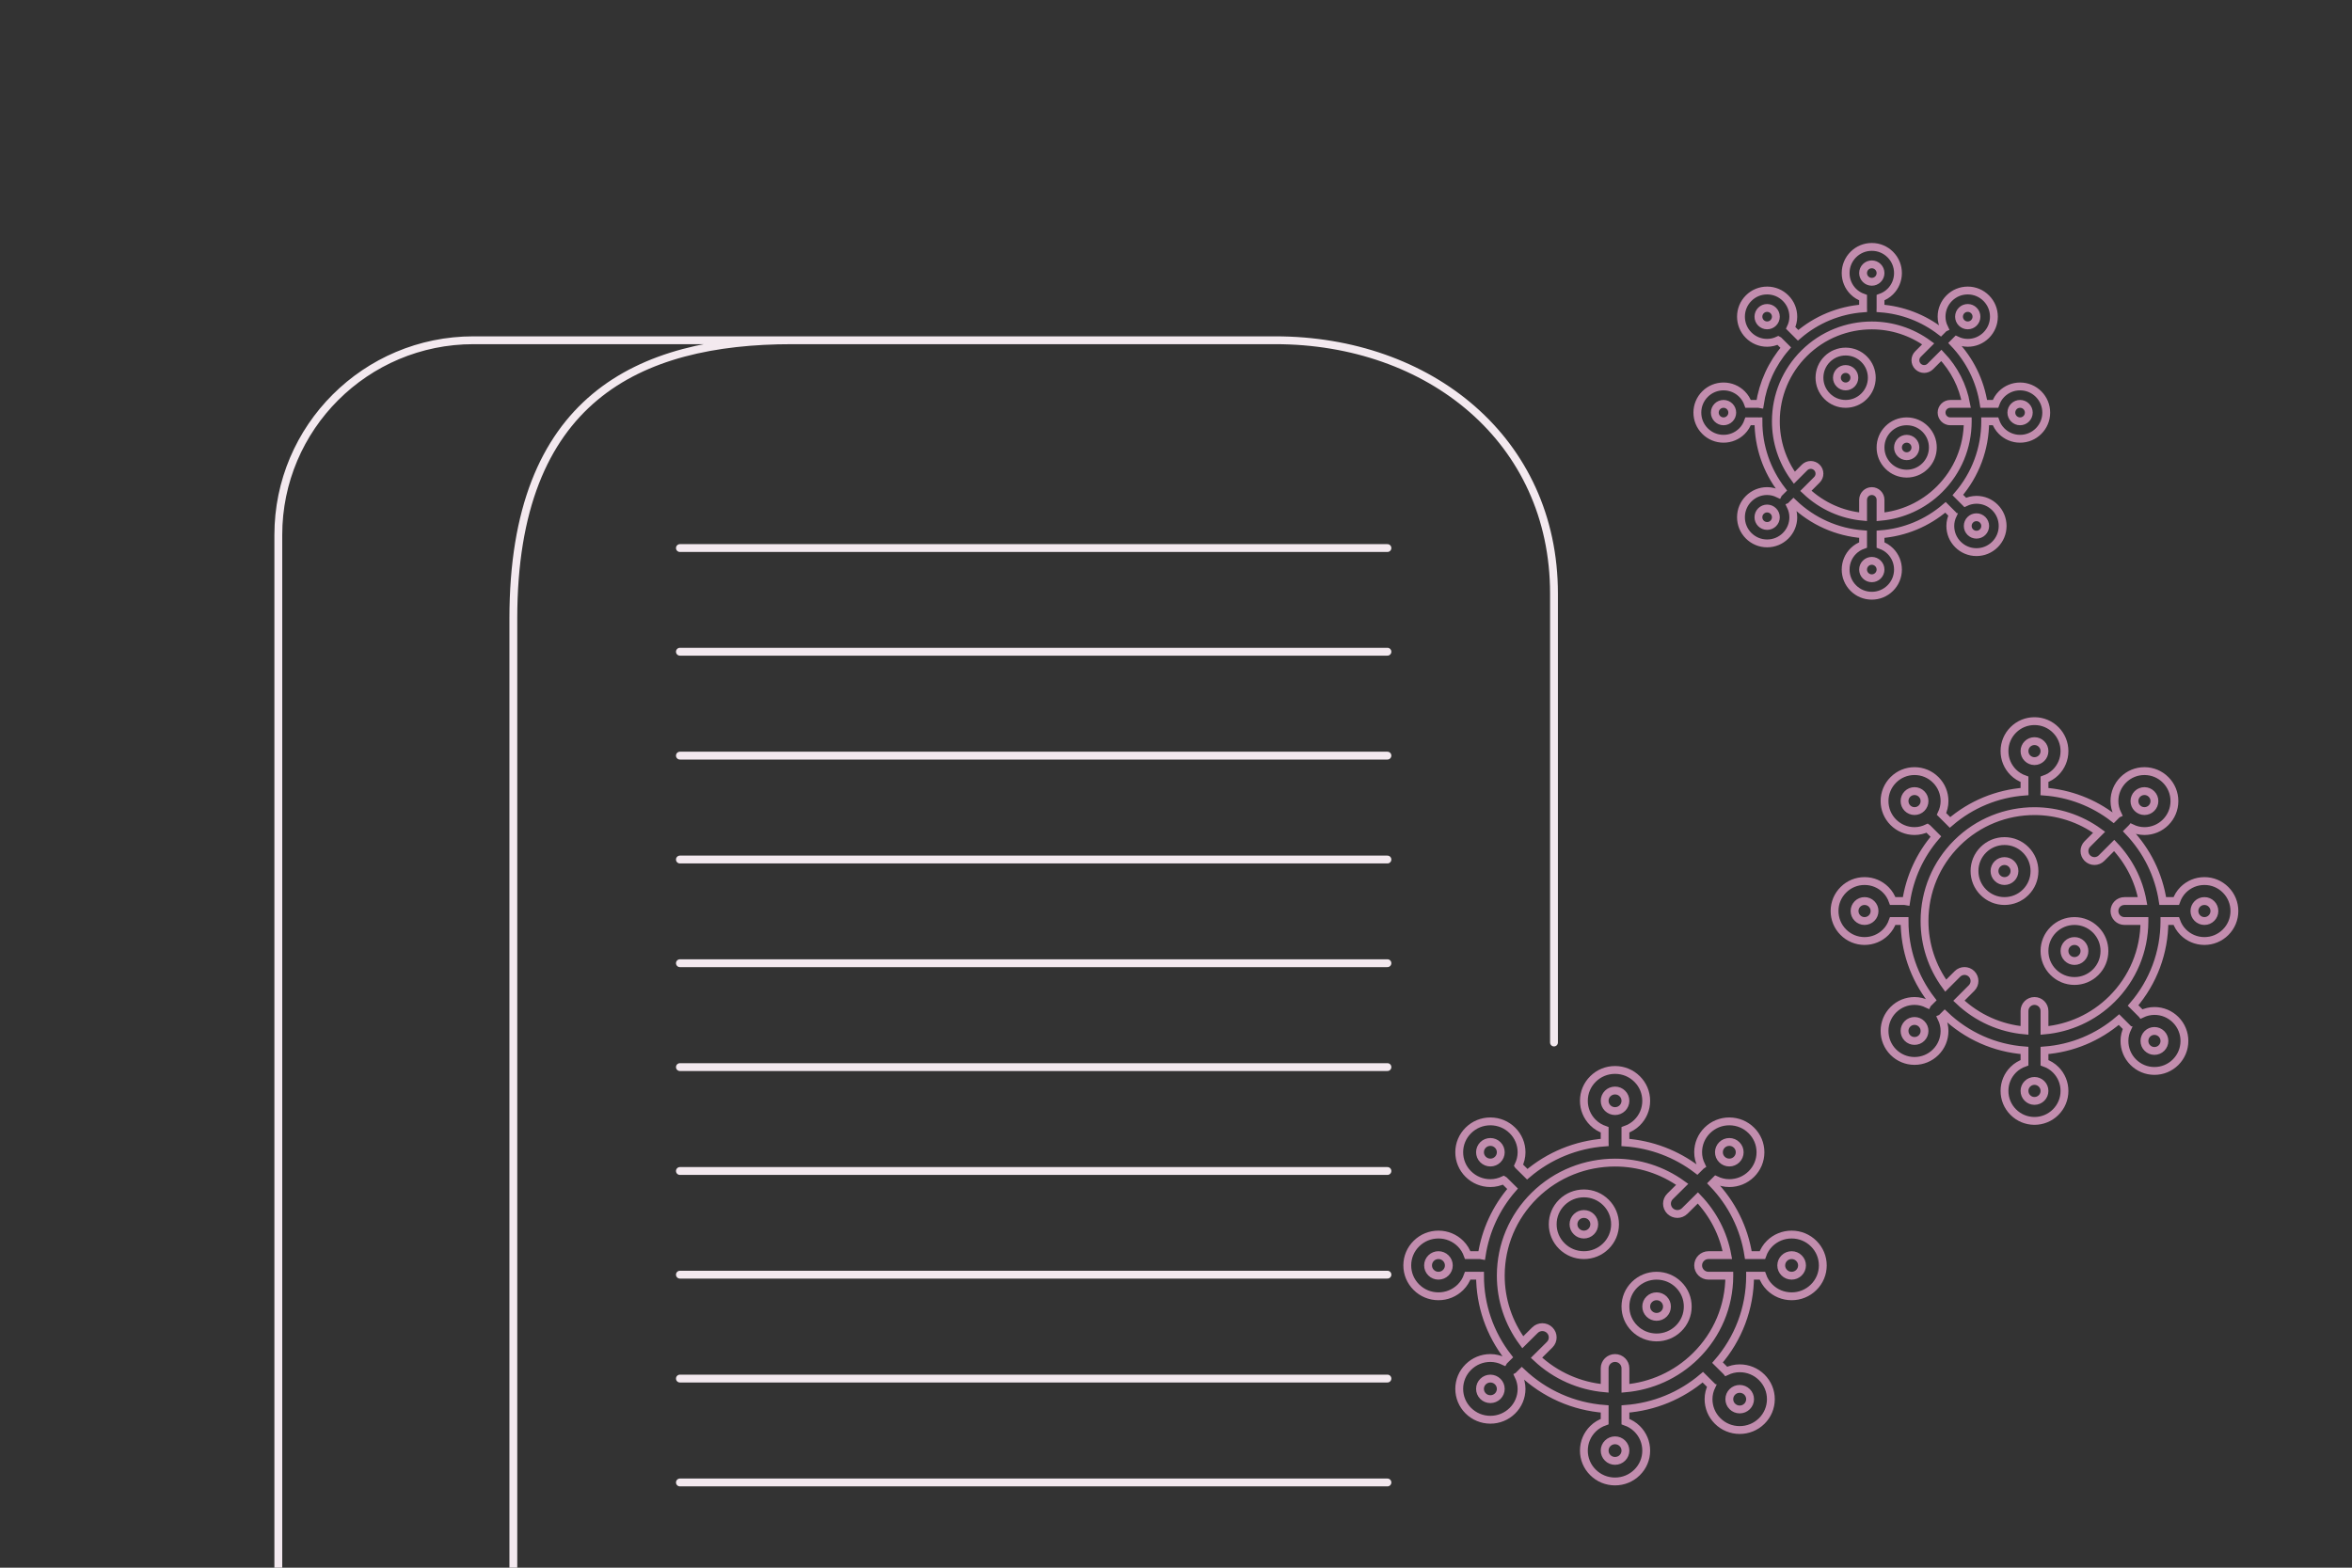 <svg width="600" height="400" viewBox="0 0 600 400" fill="none" xmlns="http://www.w3.org/2000/svg">
<rect x="0" y="0" width="600" height="400" fill="#333333" stroke="none"/>
<g clip-path="url(#clip0_11202_14)">
<path d="M396.427 413.223C396.427 452.411 364.593 484.18 325.323 484.18H202.058C162.789 484.18 130.955 452.411 130.955 413.223V157.775C130.955 101.766 162.789 86.817 202.058 86.817H325.323C364.593 86.817 396.427 112.251 396.427 151.44V266M286.7 484.18H120.773C93.298 484.18 71 461.928 71 434.51V136.488C71 109.07 93.298 86.817 120.773 86.817H203.736H286.7M130.955 484.18V510.69M369.863 484.18V510.69" stroke="#F3E9EF" stroke-width="2" stroke-miterlimit="10" stroke-linecap="round"/>
<path d="M173.447 139.837H353.936M173.447 166.29H353.936M173.447 192.8H353.936M173.447 219.31H353.936M173.447 245.763H353.936M173.447 272.273H353.936M173.447 298.782H353.936M173.447 325.235H353.936M173.447 351.745H353.936M173.447 378.255H353.936M173.447 404.708H353.936M173.447 431.218H353.936" stroke="#F3E9EF" stroke-width="2" stroke-miterlimit="10" stroke-linecap="round"/>
<path d="M516.893 106.853C516.476 107.27 515.917 107.502 515.327 107.502H515.319C514.725 107.498 514.166 107.266 513.745 106.841C513.328 106.424 513.096 105.861 513.1 105.267C513.104 104.673 513.336 104.114 513.757 103.697C514.174 103.28 514.733 103.052 515.327 103.052H515.331C515.925 103.052 516.484 103.284 516.901 103.709C517.322 104.13 517.554 104.689 517.55 105.283C517.546 105.877 517.314 106.436 516.893 106.853ZM501.977 107.573C501.953 114.108 499.392 120.247 494.757 124.858C490.559 129.033 485.208 131.366 479.727 131.862V127.526C479.727 126.298 478.732 125.299 477.5 125.299C476.268 125.299 475.277 126.298 475.277 127.526V131.854C469.973 131.374 464.811 129.159 460.68 125.244L463.497 122.423C464.366 121.553 464.366 120.148 463.497 119.279C462.631 118.409 461.223 118.409 460.353 119.279L457.737 121.895C454.679 117.713 453.011 112.704 453.027 107.427C453.047 100.892 455.608 94.753 460.243 90.142C465.012 85.404 471.256 83.036 477.5 83.036C482.564 83.036 487.616 84.621 491.889 87.738L489.276 90.35C488.407 91.22 488.407 92.629 489.276 93.498C489.713 93.931 490.279 94.151 490.85 94.151C491.421 94.151 491.987 93.931 492.424 93.498L495.245 90.677C498.542 94.151 500.714 98.421 501.56 103.052H497.527C496.295 103.052 495.3 104.047 495.3 105.275C495.3 106.503 496.295 107.502 497.527 107.502H501.973C501.973 107.526 501.977 107.549 501.977 107.573ZM504.2 131.976H504.208C504.798 131.976 505.357 132.212 505.778 132.633C506.195 133.054 506.427 133.613 506.427 134.207C506.423 134.801 506.191 135.36 505.77 135.781C505.349 136.198 504.794 136.426 504.2 136.426H504.192C503.598 136.426 503.043 136.19 502.622 135.769C502.201 135.348 501.973 134.789 501.977 134.195C501.977 133.601 502.209 133.042 502.63 132.621C503.051 132.204 503.606 131.976 504.2 131.976ZM479.07 146.905C478.649 147.322 478.094 147.55 477.5 147.55H477.492C476.902 147.55 476.343 147.318 475.922 146.893C475.505 146.476 475.273 145.913 475.277 145.319C475.277 144.725 475.509 144.166 475.93 143.749C476.351 143.332 476.906 143.1 477.5 143.1H477.508C478.102 143.104 478.657 143.336 479.078 143.761C479.499 144.178 479.727 144.736 479.727 145.331C479.723 145.929 479.491 146.487 479.07 146.905ZM452.37 133.554C451.949 133.971 451.394 134.199 450.8 134.199H450.792C450.202 134.199 449.643 133.967 449.222 133.546C448.805 133.121 448.573 132.562 448.577 131.968C448.577 131.374 448.809 130.815 449.23 130.398C449.651 129.981 450.206 129.749 450.8 129.749H450.808C451.402 129.753 451.961 129.985 452.378 130.41C452.799 130.827 453.027 131.39 453.027 131.984C453.023 132.578 452.791 133.137 452.37 133.554ZM450.8 83.024H450.792C450.202 83.024 449.643 82.788 449.222 82.367C448.805 81.946 448.573 81.387 448.577 80.793C448.577 80.199 448.809 79.64 449.23 79.219C449.651 78.802 450.206 78.574 450.8 78.574H450.808C451.402 78.574 451.961 78.81 452.378 79.231C452.799 79.652 453.027 80.211 453.027 80.805C453.023 81.399 452.791 81.958 452.37 82.379C451.949 82.796 451.394 83.024 450.8 83.024ZM475.93 68.096C476.351 67.678 476.906 67.45 477.5 67.45H477.508C478.102 67.45 478.657 67.682 479.078 68.107C479.499 68.528 479.727 69.087 479.727 69.681C479.723 70.275 479.491 70.834 479.07 71.251C478.649 71.668 478.094 71.9 477.5 71.9H477.492C476.902 71.897 476.343 71.664 475.922 71.243C475.505 70.822 475.273 70.263 475.277 69.669C475.277 69.071 475.509 68.516 475.93 68.096ZM500.407 79.219C500.824 78.802 501.383 78.574 501.977 78.574H501.981C502.575 78.574 503.134 78.81 503.551 79.231C503.972 79.652 504.204 80.211 504.2 80.805C504.2 81.399 503.964 81.958 503.543 82.379C503.126 82.796 502.567 83.024 501.977 83.024H501.969C501.375 83.024 500.816 82.788 500.399 82.367C499.978 81.946 499.75 81.387 499.75 80.793C499.754 80.199 499.986 79.64 500.407 79.219ZM441.247 106.853C440.826 107.27 440.267 107.502 439.677 107.502H439.669C439.075 107.498 438.516 107.266 438.099 106.841C437.678 106.424 437.45 105.861 437.45 105.267C437.454 104.673 437.686 104.114 438.107 103.697C438.528 103.28 439.083 103.052 439.677 103.052H439.681C440.275 103.052 440.834 103.284 441.255 103.709C441.672 104.13 441.904 104.689 441.9 105.283C441.9 105.877 441.668 106.436 441.247 106.853ZM520.056 100.569C518.801 99.306 517.129 98.606 515.343 98.602H515.327C513.549 98.602 511.88 99.29 510.617 100.541C509.897 101.258 509.386 102.119 509.055 103.052H506.053C505.16 97.232 502.528 91.85 498.393 87.529L499.097 86.821C499.105 86.817 499.105 86.809 499.109 86.805C499.99 87.226 500.95 87.47 501.953 87.474H501.977C503.751 87.474 505.42 86.785 506.683 85.534C507.946 84.275 508.646 82.603 508.65 80.82C508.654 79.034 507.965 77.358 506.706 76.095C505.451 74.828 503.779 74.131 501.993 74.124H501.977C500.199 74.124 498.53 74.812 497.267 76.067C496.004 77.323 495.304 78.999 495.3 80.781C495.296 81.8 495.544 82.772 495.973 83.665C495.965 83.669 495.957 83.669 495.953 83.677L495.072 84.558C490.626 81.139 485.334 79.105 479.703 78.684C479.703 78.644 479.727 78.613 479.727 78.574V75.945C480.644 75.619 481.494 75.115 482.206 74.407C483.473 73.152 484.173 71.475 484.177 69.693C484.181 67.911 483.492 66.23 482.233 64.967C480.978 63.704 479.306 63.004 477.52 63H477.5C475.722 63 474.053 63.689 472.794 64.94C471.527 66.199 470.831 67.871 470.827 69.654C470.819 71.44 471.512 73.116 472.767 74.379C473.483 75.103 474.344 75.615 475.277 75.945V78.574C475.277 78.613 475.297 78.644 475.297 78.68C469.143 79.14 463.383 81.529 458.701 85.55L456.824 83.677C456.82 83.669 456.812 83.669 456.808 83.665C457.229 82.784 457.473 81.824 457.477 80.82C457.481 79.034 456.792 77.358 455.533 76.095C454.278 74.828 452.602 74.131 450.82 74.124H450.8C449.022 74.124 447.353 74.812 446.094 76.067C444.831 77.323 444.131 78.999 444.127 80.781C444.123 82.564 444.812 84.244 446.067 85.507C447.326 86.77 448.998 87.47 450.78 87.474H450.8C451.815 87.474 452.779 87.226 453.664 86.805C453.672 86.809 453.672 86.817 453.676 86.821L455.549 88.694C452.004 92.817 449.746 97.787 448.939 103.123C448.817 103.103 448.703 103.052 448.577 103.052H445.949C445.622 102.131 445.118 101.281 444.406 100.569C443.151 99.306 441.479 98.606 439.697 98.602H439.677C437.899 98.602 436.23 99.29 434.971 100.541C433.704 101.797 433.004 103.473 433 105.255C432.996 107.038 433.685 108.718 434.944 109.981C436.199 111.248 437.871 111.944 439.657 111.952H439.677C441.455 111.952 443.12 111.264 444.383 110.008C445.103 109.292 445.618 108.431 445.945 107.502H448.577C448.577 107.502 448.577 107.498 448.581 107.498C448.581 113.939 450.694 120.046 454.558 125.075L453.676 125.952C453.672 125.96 453.672 125.964 453.668 125.972C452.787 125.551 451.827 125.303 450.82 125.299H450.8C449.022 125.299 447.353 125.991 446.094 127.243C444.831 128.498 444.131 130.174 444.127 131.956C444.123 133.739 444.812 135.419 446.067 136.682C447.326 137.945 448.998 138.645 450.78 138.649H450.8C452.578 138.649 454.247 137.961 455.506 136.71C456.773 135.454 457.469 133.778 457.477 131.996C457.477 130.977 457.233 130.005 456.804 129.112C456.812 129.108 456.82 129.104 456.824 129.1L457.532 128.392C462.399 133.046 468.604 135.809 475.277 136.316V139.055C474.356 139.381 473.506 139.885 472.794 140.593C471.527 141.848 470.831 143.525 470.827 145.307C470.819 147.089 471.512 148.77 472.767 150.033C474.026 151.3 475.698 151.996 477.48 152H477.5C479.278 152 480.947 151.311 482.206 150.06C483.473 148.801 484.173 147.129 484.177 145.346C484.181 143.56 483.492 141.884 482.233 140.621C481.517 139.901 480.656 139.385 479.727 139.055V136.32C485.873 135.852 491.625 133.467 496.303 129.45L498.176 131.323C498.18 131.331 498.188 131.331 498.196 131.335C497.775 132.216 497.527 133.176 497.527 134.183C497.523 135.966 498.208 137.642 499.467 138.909C500.722 140.172 502.398 140.873 504.18 140.876H504.2C505.978 140.876 507.647 140.188 508.906 138.937C510.173 137.678 510.869 136.005 510.877 134.223C510.881 132.436 510.188 130.756 508.933 129.493C507.678 128.23 506.002 127.53 504.22 127.526H504.2C503.189 127.526 502.221 127.774 501.336 128.195C501.332 128.191 501.328 128.183 501.324 128.179L499.451 126.306C503.932 121.093 506.403 114.537 506.427 107.585C506.427 107.557 506.423 107.53 506.423 107.502H509.055C509.378 108.419 509.885 109.269 510.594 109.981C511.849 111.248 513.521 111.944 515.303 111.952H515.327C517.101 111.952 518.77 111.264 520.033 110.008C521.296 108.753 521.996 107.077 522 105.295C522.004 103.512 521.315 101.832 520.056 100.569Z" stroke="#C28DAE" stroke-width="2" stroke-miterlimit="10"/>
<path d="M472.393 97.952C471.976 98.369 471.417 98.602 470.827 98.602H470.819C470.225 98.598 469.666 98.365 469.249 97.941C468.828 97.523 468.596 96.961 468.6 96.367C468.604 95.772 468.836 95.218 469.257 94.797C469.674 94.38 470.233 94.151 470.827 94.151H470.831C471.425 94.151 471.984 94.383 472.405 94.808C472.822 95.23 473.054 95.788 473.05 96.382C473.046 96.977 472.814 97.535 472.393 97.952ZM470.847 89.701H470.827C469.049 89.701 467.38 90.39 466.117 91.641C464.854 92.896 464.154 94.572 464.15 96.355C464.146 98.137 464.835 99.817 466.094 101.08C467.349 102.347 469.021 103.044 470.807 103.052H470.827C472.601 103.052 474.274 102.363 475.533 101.108C476.796 99.853 477.496 98.177 477.5 96.394C477.504 94.612 476.815 92.932 475.556 91.669C474.301 90.406 472.629 89.705 470.847 89.701ZM487.97 115.753C487.549 116.17 486.994 116.402 486.4 116.402H486.392C485.802 116.398 485.243 116.166 484.822 115.741C484.405 115.324 484.173 114.762 484.177 114.167C484.177 113.573 484.409 113.015 484.83 112.597C485.251 112.18 485.806 111.952 486.4 111.952H486.408C487.002 111.952 487.557 112.184 487.978 112.605C488.399 113.03 488.627 113.589 488.623 114.183C488.623 114.777 488.391 115.336 487.97 115.753ZM486.42 107.502H486.4C484.622 107.502 482.953 108.191 481.694 109.442C480.431 110.697 479.731 112.373 479.727 114.156C479.719 115.938 480.408 117.618 481.667 118.881C482.922 120.148 484.598 120.845 486.38 120.853H486.4C488.178 120.853 489.847 120.16 491.106 118.909C492.369 117.654 493.069 115.977 493.073 114.195C493.081 112.413 492.392 110.732 491.133 109.469C489.878 108.206 488.202 107.506 486.42 107.502Z" stroke="#C28DAE" stroke-width="2" stroke-miterlimit="10"/>
<path d="M458.917 324.736C458.421 325.228 457.755 325.502 457.052 325.502H457.043C456.335 325.498 455.67 325.224 455.169 324.722C454.672 324.23 454.395 323.567 454.4 322.866C454.405 322.165 454.681 321.505 455.183 321.013C455.679 320.521 456.345 320.252 457.052 320.252H457.057C457.765 320.252 458.43 320.526 458.927 321.027C459.428 321.524 459.705 322.183 459.7 322.884C459.695 323.585 459.419 324.244 458.917 324.736ZM441.152 325.586C441.124 333.296 438.074 340.538 432.553 345.979C427.553 350.904 421.18 353.657 414.652 354.242V349.126C414.652 347.678 413.467 346.499 412 346.499C410.533 346.499 409.352 347.678 409.352 349.126V354.232C403.035 353.666 396.887 351.053 391.967 346.434L395.322 343.105C396.358 342.079 396.358 340.422 395.322 339.396C394.291 338.37 392.614 338.37 391.578 339.396L388.462 342.483C384.821 337.549 382.834 331.639 382.852 325.414C382.876 317.704 385.926 310.462 391.447 305.021C397.126 299.432 404.563 296.638 412 296.638C418.031 296.638 424.048 298.508 429.137 302.185L426.026 305.267C424.99 306.293 424.99 307.955 426.026 308.981C426.546 309.492 427.221 309.752 427.9 309.752C428.579 309.752 429.254 309.492 429.774 308.981L433.134 305.653C437.061 309.752 439.648 314.788 440.656 320.252H435.852C434.386 320.252 433.2 321.427 433.2 322.875C433.2 324.323 434.386 325.502 435.852 325.502H441.148C441.148 325.53 441.152 325.558 441.152 325.586ZM443.8 354.376H443.809C444.512 354.376 445.178 354.655 445.679 355.152C446.176 355.648 446.452 356.307 446.452 357.008C446.448 357.709 446.171 358.368 445.67 358.865C445.168 359.357 444.508 359.627 443.8 359.627H443.791C443.083 359.627 442.422 359.348 441.921 358.851C441.419 358.355 441.148 357.695 441.152 356.994C441.152 356.293 441.429 355.634 441.93 355.138C442.432 354.646 443.092 354.376 443.8 354.376ZM413.87 371.988C413.368 372.481 412.708 372.75 412 372.75H411.991C411.288 372.75 410.622 372.476 410.121 371.975C409.624 371.482 409.348 370.819 409.352 370.118C409.352 369.417 409.629 368.758 410.13 368.265C410.632 367.773 411.292 367.5 412 367.5H412.009C412.717 367.504 413.378 367.778 413.879 368.279C414.381 368.771 414.652 369.431 414.652 370.132C414.648 370.837 414.371 371.496 413.87 371.988ZM382.07 356.238C381.568 356.73 380.908 356.999 380.2 356.999H380.191C379.488 356.999 378.822 356.725 378.321 356.228C377.824 355.727 377.548 355.068 377.552 354.367C377.552 353.666 377.829 353.007 378.33 352.515C378.832 352.023 379.492 351.749 380.2 351.749H380.209C380.917 351.753 381.582 352.027 382.079 352.529C382.581 353.021 382.852 353.685 382.852 354.386C382.848 355.087 382.571 355.746 382.07 356.238ZM380.2 296.624H380.191C379.488 296.624 378.822 296.345 378.321 295.848C377.824 295.352 377.548 294.693 377.552 293.992C377.552 293.291 377.829 292.632 378.33 292.135C378.832 291.643 379.492 291.373 380.2 291.373H380.209C380.917 291.373 381.582 291.652 382.079 292.149C382.581 292.645 382.852 293.305 382.852 294.006C382.848 294.707 382.571 295.366 382.07 295.862C381.568 296.354 380.908 296.624 380.2 296.624ZM410.13 279.012C410.632 278.519 411.292 278.25 412 278.25H412.009C412.717 278.25 413.378 278.524 413.879 279.025C414.381 279.522 414.652 280.181 414.652 280.882C414.648 281.583 414.371 282.242 413.87 282.735C413.368 283.227 412.708 283.5 412 283.5H411.991C411.288 283.496 410.622 283.222 410.121 282.725C409.624 282.229 409.348 281.569 409.352 280.868C409.352 280.163 409.629 279.508 410.13 279.012ZM439.283 292.135C439.779 291.643 440.445 291.373 441.152 291.373H441.157C441.865 291.373 442.53 291.652 443.027 292.149C443.528 292.645 443.805 293.305 443.8 294.006C443.8 294.707 443.519 295.366 443.017 295.862C442.521 296.354 441.855 296.624 441.152 296.624H441.143C440.435 296.624 439.77 296.345 439.273 295.848C438.772 295.352 438.5 294.693 438.5 293.992C438.505 293.291 438.781 292.632 439.283 292.135ZM368.822 324.736C368.321 325.228 367.655 325.502 366.952 325.502H366.943C366.235 325.498 365.57 325.224 365.073 324.722C364.572 324.23 364.3 323.567 364.3 322.866C364.305 322.165 364.581 321.505 365.083 321.013C365.584 320.521 366.245 320.252 366.952 320.252H366.957C367.665 320.252 368.33 320.526 368.831 321.027C369.328 321.524 369.605 322.183 369.6 322.884C369.6 323.585 369.324 324.244 368.822 324.736ZM462.685 317.323C461.19 315.833 459.199 315.006 457.071 315.002H457.052C454.934 315.002 452.947 315.814 451.443 317.29C450.585 318.135 449.976 319.152 449.583 320.252H446.007C444.943 313.386 441.808 307.036 436.883 301.939L437.722 301.103C437.731 301.099 437.731 301.089 437.736 301.085C438.786 301.582 439.929 301.869 441.124 301.874H441.152C443.266 301.874 445.253 301.062 446.757 299.585C448.261 298.1 449.095 296.127 449.1 294.024C449.105 291.917 448.285 289.939 446.785 288.449C445.29 286.954 443.299 286.133 441.171 286.123H441.152C439.034 286.123 437.047 286.936 435.543 288.416C434.039 289.897 433.205 291.875 433.2 293.978C433.195 295.18 433.491 296.327 434.001 297.38C433.992 297.385 433.983 297.385 433.978 297.394L432.928 298.434C427.633 294.4 421.33 292 414.624 291.503C414.624 291.457 414.652 291.42 414.652 291.373V288.273C415.744 287.887 416.756 287.293 417.605 286.457C419.114 284.977 419.948 282.999 419.952 280.896C419.957 278.793 419.137 276.811 417.637 275.321C416.143 273.831 414.151 273.005 412.023 273H412C409.882 273 407.895 273.812 406.395 275.289C404.886 276.774 404.057 278.747 404.052 280.85C404.043 282.957 404.868 284.935 406.363 286.425C407.215 287.279 408.242 287.883 409.352 288.273V291.373C409.352 291.42 409.376 291.457 409.376 291.499C402.047 292.042 395.186 294.86 389.61 299.604L387.374 297.394C387.37 297.385 387.36 297.385 387.356 297.38C387.857 296.341 388.148 295.208 388.152 294.024C388.157 291.917 387.337 289.939 385.837 288.449C384.343 286.954 382.346 286.133 380.223 286.123H380.2C378.082 286.123 376.095 286.936 374.595 288.416C373.091 289.897 372.257 291.875 372.252 293.978C372.248 296.081 373.068 298.063 374.563 299.553C376.062 301.043 378.054 301.869 380.177 301.874H380.2C381.409 301.874 382.557 301.582 383.612 301.085C383.621 301.089 383.621 301.099 383.626 301.103L385.856 303.313C381.634 308.178 378.944 314.041 377.983 320.336C377.838 320.312 377.702 320.252 377.552 320.252H374.422C374.033 319.166 373.433 318.163 372.585 317.323C371.09 315.833 369.099 315.006 366.976 315.002H366.952C364.834 315.002 362.847 315.814 361.348 317.29C359.839 318.771 359.005 320.749 359 322.852C358.995 324.955 359.815 326.937 361.315 328.427C362.81 329.922 364.801 330.743 366.929 330.753H366.952C369.07 330.753 371.053 329.94 372.557 328.459C373.415 327.614 374.028 326.598 374.417 325.502H377.552C377.552 325.502 377.552 325.498 377.557 325.498C377.557 333.097 380.073 340.301 384.675 346.234L383.626 347.269C383.621 347.278 383.621 347.283 383.616 347.292C382.567 346.796 381.423 346.503 380.223 346.499H380.2C378.082 346.499 376.095 347.316 374.595 348.792C373.091 350.273 372.257 352.25 372.252 354.353C372.248 356.456 373.068 358.438 374.563 359.928C376.062 361.418 378.054 362.245 380.177 362.249H380.2C382.318 362.249 384.305 361.437 385.805 359.961C387.314 358.48 388.143 356.502 388.152 354.399C388.152 353.197 387.862 352.051 387.351 350.997C387.36 350.992 387.37 350.988 387.374 350.983L388.218 350.147C394.015 355.639 401.405 358.898 409.352 359.497V362.727C408.256 363.113 407.244 363.707 406.395 364.543C404.886 366.023 404.057 368.001 404.052 370.104C404.043 372.207 404.868 374.189 406.363 375.679C407.862 377.174 409.854 377.995 411.977 378H412C414.118 378 416.105 377.188 417.605 375.711C419.114 374.226 419.948 372.253 419.952 370.15C419.957 368.043 419.137 366.065 417.637 364.575C416.785 363.726 415.758 363.117 414.652 362.727V359.501C421.972 358.949 428.823 356.136 434.395 351.396L436.626 353.606C436.63 353.615 436.64 353.615 436.649 353.62C436.148 354.659 435.852 355.792 435.852 356.981C435.848 359.083 436.663 361.061 438.163 362.556C439.657 364.046 441.654 364.872 443.777 364.877H443.8C445.918 364.877 447.905 364.064 449.405 362.588C450.914 361.103 451.743 359.13 451.752 357.027C451.757 354.919 450.932 352.937 449.437 351.447C447.943 349.957 445.946 349.131 443.823 349.126H443.8C442.596 349.126 441.443 349.418 440.388 349.915C440.384 349.911 440.379 349.901 440.374 349.897L438.144 347.687C443.481 341.536 446.424 333.802 446.452 325.6C446.452 325.567 446.448 325.535 446.448 325.502H449.583C449.967 326.584 450.571 327.587 451.415 328.427C452.91 329.922 454.901 330.743 457.024 330.753H457.052C459.166 330.753 461.153 329.94 462.657 328.459C464.161 326.979 464.995 325.001 465 322.898C465.005 320.795 464.185 318.813 462.685 317.323Z" stroke="#C28DAE" stroke-width="2" stroke-miterlimit="10"/>
<path d="M405.917 314.236C405.421 314.728 404.755 315.002 404.052 315.002H404.043C403.335 314.997 402.67 314.723 402.173 314.222C401.672 313.73 401.395 313.066 401.4 312.365C401.405 311.664 401.681 311.01 402.183 310.513C402.679 310.021 403.345 309.752 404.052 309.752H404.057C404.765 309.752 405.43 310.026 405.931 310.527C406.428 311.024 406.705 311.683 406.7 312.384C406.695 313.085 406.419 313.744 405.917 314.236ZM404.076 304.501H404.052C401.934 304.501 399.947 305.314 398.443 306.79C396.939 308.271 396.105 310.248 396.1 312.351C396.095 314.454 396.915 316.436 398.415 317.926C399.91 319.421 401.901 320.243 404.029 320.252H404.052C406.166 320.252 408.157 319.44 409.657 317.959C411.161 316.478 411.995 314.501 412 312.398C412.005 310.295 411.185 308.313 409.685 306.822C408.19 305.332 406.199 304.506 404.076 304.501ZM424.47 335.237C423.968 335.729 423.308 336.003 422.6 336.003H422.591C421.888 335.998 421.222 335.724 420.721 335.223C420.224 334.731 419.948 334.067 419.952 333.366C419.952 332.665 420.229 332.006 420.73 331.514C421.232 331.022 421.892 330.753 422.6 330.753H422.609C423.317 330.753 423.978 331.026 424.479 331.523C424.981 332.024 425.252 332.684 425.248 333.385C425.248 334.086 424.971 334.745 424.47 335.237ZM422.623 325.502H422.6C420.482 325.502 418.495 326.315 416.995 327.791C415.491 329.272 414.657 331.249 414.652 333.352C414.643 335.455 415.463 337.437 416.963 338.927C418.457 340.422 420.454 341.244 422.577 341.253H422.6C424.718 341.253 426.705 340.436 428.205 338.96C429.709 337.479 430.543 335.501 430.548 333.399C430.557 331.296 429.737 329.313 428.237 327.823C426.743 326.333 424.746 325.507 422.623 325.502Z" stroke="#C28DAE" stroke-width="2" stroke-miterlimit="10"/>
<path d="M564.147 234.258C563.669 234.736 563.029 235.002 562.352 235.002H562.343C561.662 234.998 561.022 234.732 560.54 234.245C560.062 233.767 559.795 233.122 559.8 232.441C559.804 231.76 560.071 231.12 560.553 230.642C561.031 230.164 561.671 229.902 562.352 229.902H562.357C563.038 229.902 563.678 230.168 564.156 230.655C564.638 231.138 564.904 231.778 564.9 232.459C564.895 233.14 564.629 233.78 564.147 234.258ZM547.052 235.083C547.025 242.574 544.09 249.608 538.778 254.894C533.966 259.678 527.834 262.352 521.552 262.92V257.951C521.552 256.544 520.411 255.399 519 255.399C517.589 255.399 516.452 256.544 516.452 257.951V262.911C510.374 262.361 504.458 259.822 499.723 255.336L502.951 252.102C503.948 251.106 503.948 249.496 502.951 248.499C501.959 247.503 500.345 247.503 499.349 248.499L496.35 251.498C492.846 246.704 490.934 240.964 490.952 234.917C490.975 227.426 493.91 220.392 499.222 215.106C504.688 209.677 511.844 206.962 519 206.962C524.803 206.962 530.593 208.78 535.49 212.351L532.496 215.345C531.5 216.342 531.5 217.956 532.496 218.953C532.997 219.449 533.646 219.702 534.3 219.702C534.954 219.702 535.603 219.449 536.104 218.953L539.337 215.72C543.116 219.702 545.605 224.594 546.574 229.902H541.952C540.541 229.902 539.4 231.043 539.4 232.45C539.4 233.857 540.541 235.002 541.952 235.002H547.048C547.048 235.029 547.052 235.056 547.052 235.083ZM549.6 263.051H549.609C550.285 263.051 550.926 263.322 551.408 263.804C551.886 264.287 552.152 264.927 552.152 265.608C552.148 266.289 551.882 266.929 551.399 267.412C550.917 267.89 550.281 268.151 549.6 268.151H549.591C548.91 268.151 548.274 267.881 547.792 267.398C547.309 266.916 547.048 266.276 547.052 265.595C547.052 264.914 547.318 264.273 547.801 263.791C548.283 263.313 548.919 263.051 549.6 263.051ZM520.799 280.16C520.317 280.638 519.681 280.9 519 280.9H518.991C518.315 280.9 517.674 280.634 517.192 280.147C516.714 279.669 516.448 279.024 516.452 278.343C516.452 277.662 516.718 277.022 517.201 276.544C517.683 276.066 518.319 275.8 519 275.8H519.009C519.69 275.804 520.326 276.07 520.808 276.557C521.291 277.035 521.552 277.675 521.552 278.356C521.548 279.042 521.282 279.682 520.799 280.16ZM490.199 264.86C489.717 265.338 489.081 265.599 488.4 265.599H488.391C487.715 265.599 487.074 265.333 486.592 264.851C486.114 264.363 485.848 263.723 485.852 263.042C485.852 262.361 486.118 261.721 486.601 261.243C487.083 260.765 487.719 260.499 488.4 260.499H488.409C489.09 260.503 489.73 260.769 490.208 261.256C490.691 261.734 490.952 262.379 490.952 263.06C490.948 263.741 490.682 264.382 490.199 264.86ZM488.4 206.949H488.391C487.715 206.949 487.074 206.678 486.592 206.196C486.114 205.713 485.848 205.073 485.852 204.392C485.852 203.711 486.118 203.071 486.601 202.588C487.083 202.11 487.719 201.849 488.4 201.849H488.409C489.09 201.849 489.73 202.119 490.208 202.602C490.691 203.084 490.952 203.724 490.952 204.405C490.948 205.086 490.682 205.727 490.199 206.209C489.717 206.687 489.081 206.949 488.4 206.949ZM517.201 189.84C517.683 189.362 518.319 189.1 519 189.1H519.009C519.69 189.1 520.326 189.366 520.808 189.853C521.291 190.336 521.552 190.976 521.552 191.657C521.548 192.338 521.282 192.978 520.799 193.456C520.317 193.934 519.681 194.2 519 194.2H518.991C518.315 194.196 517.674 193.93 517.192 193.447C516.714 192.965 516.448 192.325 516.452 191.644C516.452 190.958 516.718 190.322 517.201 189.84ZM545.253 202.588C545.731 202.11 546.371 201.849 547.052 201.849H547.057C547.738 201.849 548.378 202.119 548.856 202.602C549.338 203.084 549.604 203.724 549.6 204.405C549.6 205.086 549.329 205.727 548.847 206.209C548.369 206.687 547.729 206.949 547.052 206.949H547.043C546.362 206.949 545.722 206.678 545.244 206.196C544.762 205.713 544.5 205.073 544.5 204.392C544.504 203.711 544.771 203.071 545.253 202.588ZM477.451 234.258C476.969 234.736 476.329 235.002 475.652 235.002H475.643C474.962 234.998 474.322 234.732 473.844 234.245C473.362 233.767 473.1 233.122 473.1 232.441C473.105 231.76 473.371 231.12 473.853 230.642C474.336 230.164 474.971 229.902 475.652 229.902H475.657C476.338 229.902 476.978 230.168 477.46 230.655C477.938 231.138 478.205 231.778 478.2 232.459C478.2 233.14 477.934 233.78 477.451 234.258ZM567.772 227.057C566.334 225.609 564.417 224.806 562.37 224.802H562.352C560.314 224.802 558.402 225.591 556.955 227.025C556.129 227.846 555.543 228.833 555.164 229.902H551.724C550.7 223.233 547.684 217.064 542.944 212.112L543.751 211.3C543.76 211.296 543.76 211.287 543.765 211.282C544.775 211.765 545.875 212.044 547.025 212.049H547.052C549.086 212.049 550.998 211.26 552.445 209.826C553.893 208.383 554.695 206.466 554.7 204.423C554.704 202.376 553.915 200.455 552.472 199.008C551.034 197.556 549.117 196.757 547.07 196.748H547.052C545.014 196.748 543.102 197.537 541.655 198.976C540.207 200.415 539.404 202.336 539.4 204.378C539.395 205.546 539.68 206.66 540.171 207.684C540.162 207.688 540.153 207.688 540.149 207.697L539.138 208.707C534.043 204.789 527.978 202.457 521.525 201.975C521.525 201.93 521.552 201.894 521.552 201.849V198.836C522.603 198.462 523.577 197.885 524.393 197.073C525.845 195.634 526.648 193.713 526.652 191.671C526.657 189.628 525.868 187.702 524.425 186.255C522.986 184.807 521.07 184.005 519.023 184H519C516.962 184 515.05 184.789 513.607 186.223C512.155 187.666 511.357 189.583 511.352 191.626C511.343 193.673 512.137 195.594 513.575 197.041C514.396 197.871 515.384 198.457 516.452 198.836V201.849C516.452 201.894 516.475 201.93 516.475 201.97C509.422 202.498 502.821 205.235 497.455 209.844L495.304 207.697C495.299 207.688 495.29 207.688 495.286 207.684C495.768 206.674 496.048 205.573 496.052 204.423C496.057 202.376 495.268 200.455 493.825 199.008C492.386 197.556 490.465 196.757 488.423 196.748H488.4C486.362 196.748 484.45 197.537 483.007 198.976C481.559 200.415 480.757 202.336 480.752 204.378C480.748 206.421 481.537 208.347 482.975 209.794C484.418 211.242 486.335 212.044 488.377 212.049H488.4C489.563 212.049 490.668 211.765 491.683 211.282C491.692 211.287 491.692 211.296 491.696 211.3L493.843 213.447C489.78 218.173 487.192 223.868 486.267 229.983C486.127 229.961 485.997 229.902 485.852 229.902H482.84C482.466 228.847 481.889 227.873 481.072 227.057C479.634 225.609 477.718 224.806 475.675 224.802H475.652C473.614 224.802 471.702 225.591 470.259 227.025C468.807 228.464 468.005 230.385 468 232.427C467.996 234.47 468.785 236.396 470.228 237.843C471.666 239.295 473.583 240.093 475.63 240.102H475.652C477.69 240.102 479.598 239.313 481.045 237.875C481.871 237.054 482.461 236.066 482.836 235.002H485.852C485.852 235.002 485.852 234.998 485.857 234.998C485.857 242.38 488.278 249.378 492.706 255.142L491.696 256.147C491.692 256.156 491.692 256.161 491.687 256.17C490.677 255.687 489.577 255.403 488.423 255.399H488.4C486.362 255.399 484.45 256.192 483.007 257.626C481.559 259.065 480.757 260.986 480.752 263.029C480.748 265.071 481.537 266.997 482.975 268.445C484.418 269.892 486.335 270.695 488.377 270.699H488.4C490.438 270.699 492.35 269.91 493.793 268.476C495.245 267.038 496.043 265.117 496.052 263.074C496.052 261.906 495.773 260.792 495.281 259.768C495.29 259.764 495.299 259.759 495.304 259.755L496.115 258.943C501.693 264.278 508.805 267.443 516.452 268.025V271.164C515.397 271.538 514.423 272.115 513.607 272.927C512.155 274.366 511.357 276.287 511.352 278.329C511.343 280.372 512.137 282.298 513.575 283.745C515.018 285.197 516.935 285.995 518.977 286H519C521.038 286 522.95 285.211 524.393 283.777C525.845 282.334 526.648 280.417 526.652 278.374C526.657 276.327 525.868 274.406 524.425 272.959C523.604 272.133 522.616 271.543 521.552 271.164V268.03C528.596 267.493 535.188 264.76 540.55 260.156L542.696 262.303C542.701 262.312 542.71 262.312 542.719 262.316C542.236 263.326 541.952 264.427 541.952 265.581C541.948 267.624 542.732 269.545 544.175 270.997C545.614 272.444 547.535 273.247 549.577 273.252H549.6C551.638 273.252 553.55 272.463 554.993 271.029C556.445 269.585 557.243 267.669 557.252 265.626C557.257 263.579 556.463 261.653 555.025 260.206C553.586 258.758 551.665 257.956 549.623 257.951H549.6C548.441 257.951 547.332 258.235 546.317 258.718C546.313 258.713 546.308 258.704 546.304 258.7L544.157 256.553C549.293 250.578 552.125 243.065 552.152 235.097C552.152 235.065 552.148 235.034 552.148 235.002H555.164C555.534 236.053 556.116 237.027 556.928 237.843C558.366 239.295 560.282 240.093 562.325 240.102H562.352C564.386 240.102 566.298 239.313 567.745 237.875C569.193 236.436 569.995 234.515 570 232.472C570.004 230.43 569.215 228.504 567.772 227.057Z" stroke="#C28DAE" stroke-width="2" stroke-miterlimit="10"/>
<path d="M513.147 224.058C512.669 224.536 512.029 224.802 511.352 224.802H511.343C510.662 224.797 510.022 224.531 509.544 224.044C509.062 223.566 508.795 222.921 508.8 222.24C508.805 221.559 509.071 220.924 509.553 220.441C510.031 219.963 510.671 219.702 511.352 219.702H511.357C512.038 219.702 512.678 219.968 513.16 220.455C513.638 220.937 513.905 221.578 513.9 222.258C513.895 222.939 513.629 223.58 513.147 224.058ZM511.375 214.601H511.352C509.314 214.601 507.402 215.391 505.955 216.825C504.507 218.263 503.705 220.184 503.7 222.227C503.695 224.27 504.485 226.195 505.928 227.643C507.366 229.095 509.282 229.893 511.33 229.902H511.352C513.386 229.902 515.302 229.113 516.745 227.674C518.193 226.236 518.995 224.315 519 222.272C519.005 220.229 518.215 218.304 516.772 216.856C515.334 215.409 513.418 214.606 511.375 214.601ZM530.999 244.459C530.517 244.937 529.881 245.203 529.2 245.203H529.191C528.515 245.198 527.874 244.932 527.392 244.445C526.914 243.967 526.648 243.322 526.652 242.641C526.652 241.96 526.918 241.32 527.401 240.842C527.883 240.364 528.519 240.102 529.2 240.102H529.209C529.89 240.102 530.526 240.369 531.008 240.851C531.491 241.338 531.752 241.978 531.748 242.659C531.748 243.34 531.482 243.981 530.999 244.459ZM529.223 235.002H529.2C527.162 235.002 525.25 235.791 523.807 237.225C522.359 238.664 521.557 240.585 521.552 242.628C521.543 244.671 522.332 246.596 523.775 248.044C525.214 249.496 527.135 250.294 529.177 250.303H529.2C531.238 250.303 533.15 249.509 534.593 248.075C536.041 246.637 536.843 244.716 536.848 242.673C536.857 240.63 536.068 238.705 534.625 237.257C533.186 235.809 531.265 235.007 529.223 235.002Z" stroke="#C28DAE" stroke-width="2" stroke-miterlimit="10"/>
</g>
<defs>
<clipPath id="clip0_11202_14">
<rect width="600" height="400" fill="white"/>
</clipPath>
</defs>
</svg>
